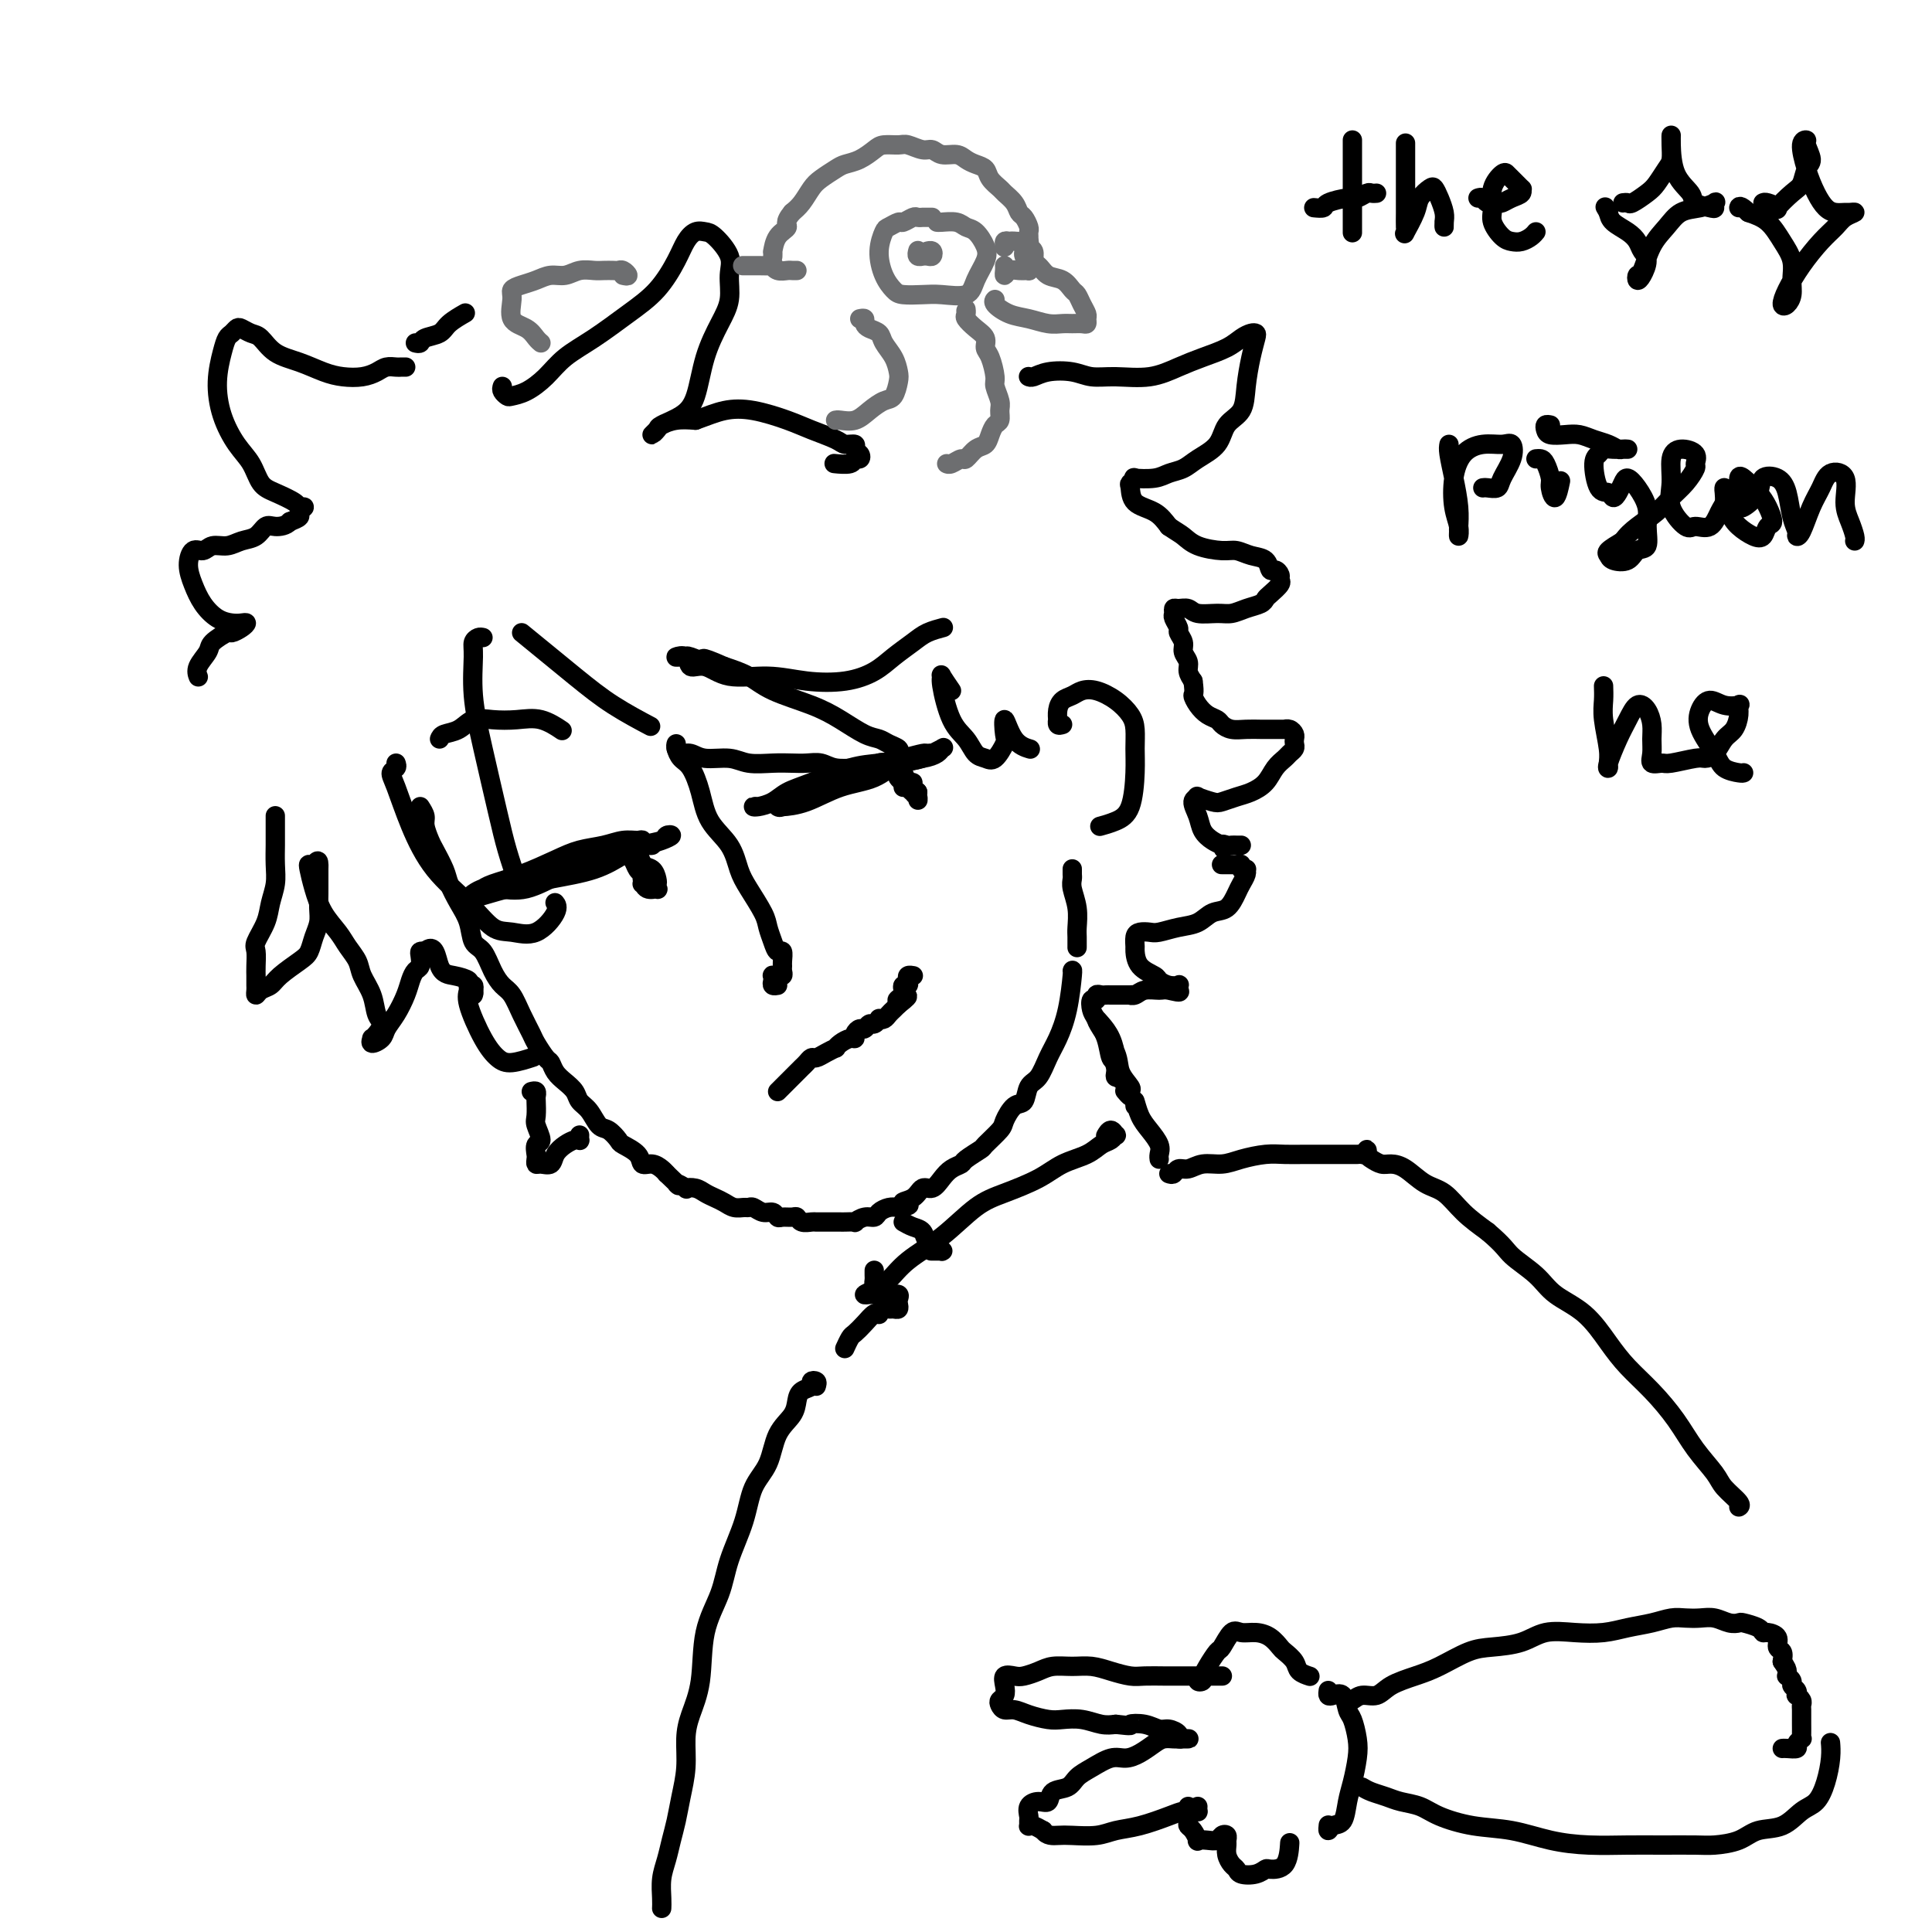 <svg viewBox='0 0 400 400' version='1.1' xmlns='http://www.w3.org/2000/svg' xmlns:xlink='http://www.w3.org/1999/xlink'><g fill='none' stroke='rgb(0,0,0)' stroke-width='4' stroke-linecap='round' stroke-linejoin='round'><path d='M100,184c-0.093,0.073 -0.186,0.146 0,0c0.186,-0.146 0.650,-0.511 2,-1c1.350,-0.489 3.586,-1.102 6,-2c2.414,-0.898 5.007,-2.083 7,-3c1.993,-0.917 3.385,-1.567 5,-2c1.615,-0.433 3.451,-0.647 5,-1c1.549,-0.353 2.810,-0.843 4,-1c1.190,-0.157 2.309,0.020 3,0c0.691,-0.020 0.952,-0.238 1,0c0.048,0.238 -0.119,0.931 -1,1c-0.881,0.069 -2.478,-0.485 -4,0c-1.522,0.485 -2.970,2.010 -5,3c-2.030,0.990 -4.642,1.445 -7,2c-2.358,0.555 -4.464,1.210 -7,2c-2.536,0.790 -5.504,1.716 -7,2c-1.496,0.284 -1.520,-0.073 -2,0c-0.480,0.073 -1.416,0.578 -2,1c-0.584,0.422 -0.815,0.763 -1,1c-0.185,0.237 -0.325,0.369 1,0c1.325,-0.369 4.114,-1.240 7,-2c2.886,-0.760 5.870,-1.408 9,-2c3.130,-0.592 6.407,-1.129 9,-2c2.593,-0.871 4.504,-2.077 6,-3c1.496,-0.923 2.577,-1.565 4,-2c1.423,-0.435 3.186,-0.664 4,-1c0.814,-0.336 0.678,-0.778 1,-1c0.322,-0.222 1.103,-0.222 1,0c-0.103,0.222 -1.089,0.668 -2,1c-0.911,0.332 -1.745,0.551 -3,1c-1.255,0.449 -2.930,1.128 -5,2c-2.070,0.872 -4.535,1.936 -7,3'/><path d='M122,180c-3.963,1.050 -6.369,0.676 -9,1c-2.631,0.324 -5.486,1.345 -8,2c-2.514,0.655 -4.688,0.944 -5,1c-0.312,0.056 1.238,-0.121 3,0c1.762,0.121 3.736,0.541 6,0c2.264,-0.541 4.820,-2.044 7,-3c2.180,-0.956 3.986,-1.367 6,-2c2.014,-0.633 4.236,-1.490 6,-2c1.764,-0.510 3.071,-0.672 4,-1c0.929,-0.328 1.479,-0.820 2,-1c0.521,-0.180 1.012,-0.048 1,0c-0.012,0.048 -0.528,0.013 -1,0c-0.472,-0.013 -0.901,-0.004 -1,0c-0.099,0.004 0.131,0.004 0,0c-0.131,-0.004 -0.624,-0.012 -1,0c-0.376,0.012 -0.633,0.044 -1,0c-0.367,-0.044 -0.842,-0.163 -1,0c-0.158,0.163 -0.000,0.607 0,1c0.000,0.393 -0.157,0.735 0,1c0.157,0.265 0.630,0.452 1,1c0.370,0.548 0.638,1.455 1,2c0.362,0.545 0.818,0.727 1,1c0.182,0.273 0.091,0.636 0,1'/><path d='M133,182c0.358,1.002 -0.246,1.008 0,1c0.246,-0.008 1.341,-0.028 2,0c0.659,0.028 0.883,0.106 1,0c0.117,-0.106 0.129,-0.395 0,-1c-0.129,-0.605 -0.399,-1.525 -1,-2c-0.601,-0.475 -1.535,-0.503 -2,-1c-0.465,-0.497 -0.463,-1.462 -1,-2c-0.537,-0.538 -1.614,-0.650 -2,-1c-0.386,-0.350 -0.079,-0.940 0,-1c0.079,-0.060 -0.068,0.408 0,1c0.068,0.592 0.351,1.307 1,2c0.649,0.693 1.663,1.364 2,2c0.337,0.636 -0.002,1.237 0,2c0.002,0.763 0.347,1.690 1,2c0.653,0.310 1.616,0.004 2,0c0.384,-0.004 0.191,0.293 0,0c-0.191,-0.293 -0.379,-1.177 -1,-2c-0.621,-0.823 -1.673,-1.585 -2,-2c-0.327,-0.415 0.073,-0.484 0,-1c-0.073,-0.516 -0.619,-1.480 -1,-2c-0.381,-0.520 -0.596,-0.594 -1,-1c-0.404,-0.406 -0.998,-1.142 -1,-1c-0.002,0.142 0.588,1.162 1,2c0.412,0.838 0.647,1.493 1,2c0.353,0.507 0.826,0.867 1,1c0.174,0.133 0.050,0.038 0,0c-0.050,-0.038 -0.025,-0.019 0,0'/><path d='M140,154c-0.067,0.227 -0.133,0.454 0,1c0.133,0.546 0.466,1.411 1,2c0.534,0.589 1.270,0.902 2,2c0.730,1.098 1.454,2.981 2,5c0.546,2.019 0.913,4.176 2,6c1.087,1.824 2.893,3.317 4,5c1.107,1.683 1.515,3.556 2,5c0.485,1.444 1.047,2.458 2,4c0.953,1.542 2.298,3.613 3,5c0.702,1.387 0.763,2.091 1,3c0.237,0.909 0.652,2.022 1,3c0.348,0.978 0.629,1.820 1,2c0.371,0.180 0.833,-0.302 1,0c0.167,0.302 0.041,1.387 0,2c-0.041,0.613 0.004,0.753 0,1c-0.004,0.247 -0.057,0.602 0,1c0.057,0.398 0.226,0.838 0,1c-0.226,0.162 -0.845,0.046 -1,0c-0.155,-0.046 0.154,-0.023 0,0c-0.154,0.023 -0.769,0.045 -1,0c-0.231,-0.045 -0.076,-0.156 0,0c0.076,0.156 0.072,0.578 0,1c-0.072,0.422 -0.212,0.844 0,1c0.212,0.156 0.775,0.044 1,0c0.225,-0.044 0.113,-0.022 0,0'/><path d='M157,167c-0.462,-0.017 -0.925,-0.034 -1,0c-0.075,0.034 0.236,0.118 1,0c0.764,-0.118 1.981,-0.437 3,-1c1.019,-0.563 1.839,-1.369 3,-2c1.161,-0.631 2.661,-1.087 5,-2c2.339,-0.913 5.515,-2.283 8,-3c2.485,-0.717 4.278,-0.781 6,-1c1.722,-0.219 3.372,-0.592 5,-1c1.628,-0.408 3.233,-0.852 4,-1c0.767,-0.148 0.696,-0.000 1,0c0.304,0.000 0.983,-0.147 1,0c0.017,0.147 -0.628,0.588 -2,1c-1.372,0.412 -3.472,0.795 -5,1c-1.528,0.205 -2.482,0.230 -4,1c-1.518,0.770 -3.598,2.283 -6,3c-2.402,0.717 -5.127,0.637 -7,1c-1.873,0.363 -2.895,1.168 -4,2c-1.105,0.832 -2.294,1.691 -3,2c-0.706,0.309 -0.931,0.068 -1,0c-0.069,-0.068 0.017,0.038 1,0c0.983,-0.038 2.864,-0.220 5,-1c2.136,-0.780 4.526,-2.159 7,-3c2.474,-0.841 5.030,-1.143 7,-2c1.970,-0.857 3.354,-2.270 5,-3c1.646,-0.730 3.554,-0.779 5,-1c1.446,-0.221 2.429,-0.616 3,-1c0.571,-0.384 0.731,-0.757 1,-1c0.269,-0.243 0.648,-0.355 0,0c-0.648,0.355 -2.324,1.178 -4,2'/><path d='M191,157c-1.361,0.349 -3.265,0.720 -5,1c-1.735,0.280 -3.303,0.467 -5,1c-1.697,0.533 -3.524,1.412 -5,2c-1.476,0.588 -2.601,0.886 -3,1c-0.399,0.114 -0.073,0.046 0,0c0.073,-0.046 -0.107,-0.069 0,0c0.107,0.069 0.502,0.230 1,0c0.498,-0.230 1.100,-0.850 2,-1c0.900,-0.150 2.100,0.170 3,0c0.900,-0.170 1.502,-0.830 2,-1c0.498,-0.170 0.894,0.151 1,0c0.106,-0.151 -0.078,-0.773 0,-1c0.078,-0.227 0.416,-0.059 1,0c0.584,0.059 1.413,0.010 2,0c0.587,-0.010 0.932,0.021 1,0c0.068,-0.021 -0.141,-0.094 0,0c0.141,0.094 0.631,0.354 1,1c0.369,0.646 0.618,1.676 1,2c0.382,0.324 0.898,-0.060 1,0c0.102,0.060 -0.210,0.563 0,1c0.210,0.437 0.942,0.808 1,1c0.058,0.192 -0.559,0.205 -1,0c-0.441,-0.205 -0.707,-0.627 -1,-1c-0.293,-0.373 -0.615,-0.698 -1,-1c-0.385,-0.302 -0.834,-0.581 -1,-1c-0.166,-0.419 -0.047,-0.977 0,-1c0.047,-0.023 0.024,0.488 0,1'/><path d='M186,161c-0.413,-0.278 0.556,0.525 1,1c0.444,0.475 0.363,0.620 1,1c0.637,0.380 1.992,0.995 2,1c0.008,0.005 -1.329,-0.598 -2,-1c-0.671,-0.402 -0.674,-0.602 -1,-1c-0.326,-0.398 -0.973,-0.994 -1,-1c-0.027,-0.006 0.567,0.577 1,1c0.433,0.423 0.705,0.684 1,1c0.295,0.316 0.612,0.685 1,1c0.388,0.315 0.848,0.574 1,1c0.152,0.426 -0.002,1.018 0,1c0.002,-0.018 0.161,-0.648 0,-1c-0.161,-0.352 -0.643,-0.428 -1,-1c-0.357,-0.572 -0.588,-1.640 -1,-2c-0.412,-0.360 -1.005,-0.011 -1,0c0.005,0.011 0.610,-0.317 1,0c0.390,0.317 0.567,1.278 1,2c0.433,0.722 1.124,1.206 1,1c-0.124,-0.206 -1.062,-1.103 -2,-2'/><path d='M188,163c-0.533,-0.311 -0.867,-0.089 -1,0c-0.133,0.089 -0.067,0.044 0,0'/><path d='M91,153c0.150,-0.370 0.300,-0.740 1,-1c0.700,-0.260 1.950,-0.412 3,-1c1.050,-0.588 1.900,-1.614 3,-2c1.100,-0.386 2.449,-0.131 4,0c1.551,0.131 3.302,0.138 5,0c1.698,-0.138 3.342,-0.422 5,0c1.658,0.422 3.331,1.549 4,2c0.669,0.451 0.335,0.225 0,0'/><path d='M108,131c3.952,3.244 7.905,6.488 11,9c3.095,2.512 5.333,4.292 8,6c2.667,1.708 5.762,3.345 7,4c1.238,0.655 0.619,0.327 0,0'/><path d='M140,155c0.253,0.455 0.506,0.910 1,1c0.494,0.090 1.230,-0.186 2,0c0.770,0.186 1.574,0.834 3,1c1.426,0.166 3.473,-0.152 5,0c1.527,0.152 2.534,0.772 4,1c1.466,0.228 3.392,0.065 5,0c1.608,-0.065 2.900,-0.031 4,0c1.100,0.031 2.008,0.061 3,0c0.992,-0.061 2.067,-0.211 3,0c0.933,0.211 1.722,0.785 3,1c1.278,0.215 3.043,0.071 4,0c0.957,-0.071 1.107,-0.071 2,0c0.893,0.071 2.530,0.211 3,0c0.470,-0.211 -0.228,-0.774 0,-1c0.228,-0.226 1.381,-0.116 2,0c0.619,0.116 0.703,0.238 1,0c0.297,-0.238 0.805,-0.837 1,-1c0.195,-0.163 0.075,0.111 0,0c-0.075,-0.111 -0.104,-0.605 0,-1c0.104,-0.395 0.343,-0.689 0,-1c-0.343,-0.311 -1.267,-0.639 -2,-1c-0.733,-0.361 -1.277,-0.757 -2,-1c-0.723,-0.243 -1.627,-0.334 -3,-1c-1.373,-0.666 -3.216,-1.908 -5,-3c-1.784,-1.092 -3.509,-2.035 -6,-3c-2.491,-0.965 -5.748,-1.952 -8,-3c-2.252,-1.048 -3.501,-2.157 -5,-3c-1.499,-0.843 -3.250,-1.422 -5,-2'/><path d='M150,138c-6.307,-2.796 -4.074,-1.284 -4,-1c0.074,0.284 -2.012,-0.658 -3,-1c-0.988,-0.342 -0.880,-0.084 -1,0c-0.120,0.084 -0.469,-0.008 -1,0c-0.531,0.008 -1.244,0.115 -1,0c0.244,-0.115 1.444,-0.452 2,0c0.556,0.452 0.466,1.694 1,2c0.534,0.306 1.691,-0.323 3,0c1.309,0.323 2.769,1.598 5,2c2.231,0.402 5.233,-0.069 8,0c2.767,0.069 5.301,0.678 8,1c2.699,0.322 5.565,0.357 8,0c2.435,-0.357 4.439,-1.104 6,-2c1.561,-0.896 2.678,-1.939 4,-3c1.322,-1.061 2.849,-2.140 4,-3c1.151,-0.860 1.925,-1.501 3,-2c1.075,-0.499 2.450,-0.857 3,-1c0.550,-0.143 0.275,-0.072 0,0'/><path d='M161,226c0.333,-0.333 0.667,-0.667 1,-1c0.333,-0.333 0.667,-0.666 1,-1c0.333,-0.334 0.667,-0.668 1,-1c0.333,-0.332 0.666,-0.663 1,-1c0.334,-0.337 0.669,-0.682 1,-1c0.331,-0.318 0.657,-0.611 1,-1c0.343,-0.389 0.704,-0.874 1,-1c0.296,-0.126 0.526,0.107 1,0c0.474,-0.107 1.191,-0.554 2,-1c0.809,-0.446 1.709,-0.889 2,-1c0.291,-0.111 -0.028,0.111 0,0c0.028,-0.111 0.403,-0.556 1,-1c0.597,-0.444 1.417,-0.888 2,-1c0.583,-0.112 0.930,0.110 1,0c0.070,-0.110 -0.136,-0.550 0,-1c0.136,-0.450 0.615,-0.909 1,-1c0.385,-0.091 0.677,0.186 1,0c0.323,-0.186 0.678,-0.834 1,-1c0.322,-0.166 0.611,0.149 1,0c0.389,-0.149 0.878,-0.761 1,-1c0.122,-0.239 -0.121,-0.106 0,0c0.121,0.106 0.607,0.186 1,0c0.393,-0.186 0.693,-0.637 1,-1c0.307,-0.363 0.621,-0.636 1,-1c0.379,-0.364 0.823,-0.818 1,-1c0.177,-0.182 0.089,-0.091 0,0'/><path d='M186,208c3.810,-2.952 0.833,-1.333 0,-1c-0.833,0.333 0.476,-0.619 1,-1c0.524,-0.381 0.262,-0.190 0,0'/><path d='M187,205c-0.111,-0.445 -0.222,-0.890 0,-1c0.222,-0.110 0.778,0.114 1,0c0.222,-0.114 0.112,-0.566 0,-1c-0.112,-0.434 -0.226,-0.848 0,-1c0.226,-0.152 0.792,-0.041 1,0c0.208,0.041 0.060,0.012 0,0c-0.060,-0.012 -0.030,-0.006 0,0'/><path d='M87,167c0.449,0.701 0.898,1.402 1,2c0.102,0.598 -0.142,1.093 0,2c0.142,0.907 0.671,2.227 1,3c0.329,0.773 0.459,0.999 1,2c0.541,1.001 1.492,2.776 2,4c0.508,1.224 0.573,1.898 1,3c0.427,1.102 1.217,2.633 2,4c0.783,1.367 1.561,2.569 2,4c0.439,1.431 0.540,3.092 1,4c0.460,0.908 1.278,1.064 2,2c0.722,0.936 1.349,2.653 2,4c0.651,1.347 1.325,2.323 2,3c0.675,0.677 1.350,1.054 2,2c0.650,0.946 1.273,2.462 2,4c0.727,1.538 1.556,3.097 2,4c0.444,0.903 0.503,1.148 1,2c0.497,0.852 1.433,2.311 2,3c0.567,0.689 0.767,0.608 1,1c0.233,0.392 0.499,1.259 1,2c0.501,0.741 1.236,1.358 2,2c0.764,0.642 1.555,1.309 2,2c0.445,0.691 0.543,1.408 1,2c0.457,0.592 1.272,1.061 2,2c0.728,0.939 1.369,2.348 2,3c0.631,0.652 1.254,0.547 2,1c0.746,0.453 1.617,1.466 2,2c0.383,0.534 0.277,0.591 1,1c0.723,0.409 2.274,1.170 3,2c0.726,0.830 0.628,1.728 1,2c0.372,0.272 1.216,-0.080 2,0c0.784,0.080 1.510,0.594 2,1c0.490,0.406 0.745,0.703 1,1'/><path d='M138,243c3.883,3.642 2.090,2.247 2,2c-0.090,-0.247 1.523,0.655 2,1c0.477,0.345 -0.182,0.134 0,0c0.182,-0.134 1.203,-0.190 2,0c0.797,0.190 1.369,0.625 2,1c0.631,0.375 1.321,0.689 2,1c0.679,0.311 1.347,0.618 2,1c0.653,0.382 1.291,0.838 2,1c0.709,0.162 1.489,0.028 2,0c0.511,-0.028 0.753,0.049 1,0c0.247,-0.049 0.499,-0.223 1,0c0.501,0.223 1.251,0.845 2,1c0.749,0.155 1.496,-0.156 2,0c0.504,0.156 0.764,0.778 1,1c0.236,0.222 0.448,0.046 1,0c0.552,-0.046 1.442,0.040 2,0c0.558,-0.040 0.782,-0.207 1,0c0.218,0.207 0.429,0.788 1,1c0.571,0.212 1.501,0.057 2,0c0.499,-0.057 0.566,-0.015 1,0c0.434,0.015 1.234,0.004 2,0c0.766,-0.004 1.496,0.000 2,0c0.504,-0.000 0.782,-0.004 1,0c0.218,0.004 0.377,0.016 1,0c0.623,-0.016 1.710,-0.060 2,0c0.290,0.060 -0.218,0.222 0,0c0.218,-0.222 1.161,-0.830 2,-1c0.839,-0.170 1.576,0.099 2,0c0.424,-0.099 0.537,-0.565 1,-1c0.463,-0.435 1.275,-0.839 2,-1c0.725,-0.161 1.362,-0.081 2,0'/><path d='M186,250c3.998,-0.510 1.494,-0.783 1,-1c-0.494,-0.217 1.022,-0.376 2,-1c0.978,-0.624 1.418,-1.711 2,-2c0.582,-0.289 1.305,0.222 2,0c0.695,-0.222 1.360,-1.177 2,-2c0.640,-0.823 1.254,-1.514 2,-2c0.746,-0.486 1.622,-0.767 2,-1c0.378,-0.233 0.257,-0.417 1,-1c0.743,-0.583 2.348,-1.565 3,-2c0.652,-0.435 0.350,-0.324 1,-1c0.650,-0.676 2.253,-2.139 3,-3c0.747,-0.861 0.637,-1.121 1,-2c0.363,-0.879 1.200,-2.377 2,-3c0.800,-0.623 1.565,-0.370 2,-1c0.435,-0.630 0.540,-2.142 1,-3c0.460,-0.858 1.276,-1.060 2,-2c0.724,-0.940 1.357,-2.616 2,-4c0.643,-1.384 1.297,-2.476 2,-4c0.703,-1.524 1.457,-3.481 2,-6c0.543,-2.519 0.877,-5.601 1,-7c0.123,-1.399 0.035,-1.114 0,-1c-0.035,0.114 -0.018,0.057 0,0'/><path d='M98,205c0.118,-0.404 0.237,-0.807 0,-1c-0.237,-0.193 -0.828,-0.175 -1,0c-0.172,0.175 0.077,0.507 0,1c-0.077,0.493 -0.479,1.148 0,3c0.479,1.852 1.838,4.902 3,7c1.162,2.098 2.126,3.243 3,4c0.874,0.757 1.658,1.127 3,1c1.342,-0.127 3.240,-0.751 4,-1c0.760,-0.249 0.380,-0.125 0,0'/><path d='M100,132c-0.307,-0.070 -0.613,-0.140 -1,0c-0.387,0.140 -0.854,0.489 -1,1c-0.146,0.511 0.030,1.184 0,3c-0.030,1.816 -0.264,4.777 0,8c0.264,3.223 1.027,6.710 2,11c0.973,4.290 2.156,9.384 3,13c0.844,3.616 1.350,5.753 2,8c0.650,2.247 1.444,4.605 2,6c0.556,1.395 0.873,1.827 1,2c0.127,0.173 0.063,0.086 0,0'/><path d='M82,158c0.127,0.352 0.253,0.703 0,1c-0.253,0.297 -0.887,0.538 -1,1c-0.113,0.462 0.293,1.143 1,3c0.707,1.857 1.713,4.889 3,8c1.287,3.111 2.853,6.301 5,9c2.147,2.699 4.874,4.906 7,7c2.126,2.094 3.652,4.074 5,5c1.348,0.926 2.519,0.798 4,1c1.481,0.202 3.273,0.735 5,0c1.727,-0.735 3.388,-2.736 4,-4c0.612,-1.264 0.175,-1.790 0,-2c-0.175,-0.210 -0.087,-0.105 0,0'/><path d='M57,169c0.000,-0.097 0.000,-0.193 0,0c-0.000,0.193 -0.000,0.677 0,1c0.000,0.323 0.001,0.487 0,1c-0.001,0.513 -0.004,1.375 0,2c0.004,0.625 0.013,1.012 0,2c-0.013,0.988 -0.050,2.576 0,4c0.050,1.424 0.185,2.684 0,4c-0.185,1.316 -0.691,2.688 -1,4c-0.309,1.312 -0.423,2.565 -1,4c-0.577,1.435 -1.619,3.053 -2,4c-0.381,0.947 -0.102,1.224 0,2c0.102,0.776 0.028,2.053 0,3c-0.028,0.947 -0.008,1.565 0,2c0.008,0.435 0.004,0.688 0,1c-0.004,0.312 -0.009,0.684 0,1c0.009,0.316 0.031,0.577 0,1c-0.031,0.423 -0.114,1.007 0,1c0.114,-0.007 0.426,-0.606 1,-1c0.574,-0.394 1.410,-0.584 2,-1c0.590,-0.416 0.932,-1.059 2,-2c1.068,-0.941 2.860,-2.180 4,-3c1.140,-0.820 1.626,-1.222 2,-2c0.374,-0.778 0.636,-1.934 1,-3c0.364,-1.066 0.830,-2.044 1,-3c0.170,-0.956 0.046,-1.891 0,-3c-0.046,-1.109 -0.012,-2.391 0,-3c0.012,-0.609 0.003,-0.545 0,-1c-0.003,-0.455 -0.001,-1.430 0,-2c0.001,-0.570 0.000,-0.734 0,-1c-0.000,-0.266 -0.000,-0.633 0,-1'/><path d='M66,180c0.141,-2.853 -0.507,-1.485 -1,-1c-0.493,0.485 -0.830,0.086 -1,0c-0.170,-0.086 -0.173,0.140 0,1c0.173,0.860 0.523,2.355 1,4c0.477,1.645 1.082,3.440 2,5c0.918,1.560 2.148,2.885 3,4c0.852,1.115 1.327,2.021 2,3c0.673,0.979 1.544,2.030 2,3c0.456,0.970 0.498,1.860 1,3c0.502,1.140 1.465,2.530 2,4c0.535,1.470 0.641,3.020 1,4c0.359,0.980 0.970,1.391 1,2c0.030,0.609 -0.521,1.415 -1,2c-0.479,0.585 -0.886,0.950 -1,1c-0.114,0.050 0.066,-0.215 0,0c-0.066,0.215 -0.379,0.910 0,1c0.379,0.090 1.449,-0.427 2,-1c0.551,-0.573 0.581,-1.204 1,-2c0.419,-0.796 1.226,-1.756 2,-3c0.774,-1.244 1.514,-2.771 2,-4c0.486,-1.229 0.718,-2.161 1,-3c0.282,-0.839 0.614,-1.584 1,-2c0.386,-0.416 0.825,-0.503 1,-1c0.175,-0.497 0.086,-1.403 0,-2c-0.086,-0.597 -0.167,-0.885 0,-1c0.167,-0.115 0.584,-0.058 1,0'/><path d='M88,197c2.094,-2.059 2.330,1.293 3,3c0.670,1.707 1.773,1.767 3,2c1.227,0.233 2.577,0.637 3,1c0.423,0.363 -0.083,0.685 0,1c0.083,0.315 0.753,0.623 1,1c0.247,0.377 0.071,0.822 0,1c-0.071,0.178 -0.035,0.089 0,0'/><path d='M110,226c0.422,-0.105 0.844,-0.209 1,0c0.156,0.209 0.047,0.732 0,1c-0.047,0.268 -0.030,0.280 0,1c0.030,0.720 0.075,2.147 0,3c-0.075,0.853 -0.269,1.131 0,2c0.269,0.869 1.000,2.328 1,3c0.000,0.672 -0.730,0.558 -1,1c-0.270,0.442 -0.079,1.441 0,2c0.079,0.559 0.048,0.680 0,1c-0.048,0.320 -0.112,0.839 0,1c0.112,0.161 0.401,-0.038 1,0c0.599,0.038 1.509,0.311 2,0c0.491,-0.311 0.562,-1.207 1,-2c0.438,-0.793 1.242,-1.484 2,-2c0.758,-0.516 1.471,-0.856 2,-1c0.529,-0.144 0.874,-0.090 1,0c0.126,0.090 0.034,0.217 0,0c-0.034,-0.217 -0.010,-0.776 0,-1c0.010,-0.224 0.005,-0.112 0,0'/><path d='M187,253c0.635,0.364 1.270,0.728 2,1c0.730,0.272 1.554,0.451 2,1c0.446,0.549 0.514,1.468 1,2c0.486,0.532 1.391,0.679 2,1c0.609,0.321 0.923,0.818 1,1c0.077,0.182 -0.082,0.049 0,0c0.082,-0.049 0.407,-0.013 0,0c-0.407,0.013 -1.545,0.004 -2,0c-0.455,-0.004 -0.228,-0.002 0,0'/><path d='M181,268c-0.268,-0.021 -0.535,-0.041 -1,0c-0.465,0.041 -1.127,0.145 -1,0c0.127,-0.145 1.043,-0.539 2,-1c0.957,-0.461 1.954,-0.990 3,-2c1.046,-1.010 2.141,-2.500 4,-4c1.859,-1.500 4.481,-3.011 7,-5c2.519,-1.989 4.936,-4.458 7,-6c2.064,-1.542 3.774,-2.157 6,-3c2.226,-0.843 4.967,-1.913 7,-3c2.033,-1.087 3.357,-2.190 5,-3c1.643,-0.810 3.604,-1.326 5,-2c1.396,-0.674 2.228,-1.506 3,-2c0.772,-0.494 1.485,-0.651 2,-1c0.515,-0.349 0.831,-0.892 1,-1c0.169,-0.108 0.190,0.218 0,0c-0.190,-0.218 -0.589,-0.982 -1,-1c-0.411,-0.018 -0.832,0.709 -1,1c-0.168,0.291 -0.084,0.145 0,0'/><path d='M181,263c-0.005,0.334 -0.010,0.668 0,1c0.010,0.332 0.035,0.663 0,1c-0.035,0.337 -0.128,0.682 0,1c0.128,0.318 0.479,0.610 1,1c0.521,0.390 1.212,0.879 2,1c0.788,0.121 1.672,-0.125 2,0c0.328,0.125 0.099,0.622 0,1c-0.099,0.378 -0.068,0.636 0,1c0.068,0.364 0.172,0.833 0,1c-0.172,0.167 -0.620,0.031 -1,0c-0.380,-0.031 -0.693,0.043 -1,0c-0.307,-0.043 -0.610,-0.202 -1,0c-0.390,0.202 -0.868,0.765 -1,1c-0.132,0.235 0.081,0.142 0,0c-0.081,-0.142 -0.456,-0.332 -1,0c-0.544,0.332 -1.256,1.186 -2,2c-0.744,0.814 -1.519,1.589 -2,2c-0.481,0.411 -0.668,0.457 -1,1c-0.332,0.543 -0.809,1.584 -1,2c-0.191,0.416 -0.095,0.208 0,0'/><path d='M220,150c-0.421,0.126 -0.843,0.251 -1,0c-0.157,-0.251 -0.050,-0.879 0,-1c0.050,-0.121 0.043,0.265 0,0c-0.043,-0.265 -0.123,-1.183 0,-2c0.123,-0.817 0.448,-1.534 1,-2c0.552,-0.466 1.331,-0.680 2,-1c0.669,-0.320 1.227,-0.747 2,-1c0.773,-0.253 1.762,-0.333 3,0c1.238,0.333 2.724,1.079 4,2c1.276,0.921 2.340,2.018 3,3c0.660,0.982 0.915,1.849 1,3c0.085,1.151 0.001,2.585 0,4c-0.001,1.415 0.080,2.810 0,5c-0.080,2.190 -0.320,5.175 -1,7c-0.680,1.825 -1.798,2.491 -3,3c-1.202,0.509 -2.486,0.860 -3,1c-0.514,0.140 -0.257,0.070 0,0'/><path d='M197,143c-0.856,-1.257 -1.712,-2.514 -2,-3c-0.288,-0.486 -0.008,-0.200 0,0c0.008,0.200 -0.254,0.316 0,2c0.254,1.684 1.026,4.937 2,7c0.974,2.063 2.149,2.935 3,4c0.851,1.065 1.377,2.324 2,3c0.623,0.676 1.343,0.769 2,1c0.657,0.231 1.253,0.601 2,0c0.747,-0.601 1.647,-2.171 2,-3c0.353,-0.829 0.158,-0.915 0,-2c-0.158,-1.085 -0.279,-3.167 0,-3c0.279,0.167 0.960,2.583 2,4c1.040,1.417 2.440,1.833 3,2c0.560,0.167 0.280,0.083 0,0'/><path d='M104,80c-0.100,0.313 -0.200,0.626 0,1c0.200,0.374 0.702,0.810 1,1c0.298,0.190 0.394,0.135 1,0c0.606,-0.135 1.721,-0.349 3,-1c1.279,-0.651 2.722,-1.740 4,-3c1.278,-1.260 2.391,-2.693 4,-4c1.609,-1.307 3.715,-2.489 6,-4c2.285,-1.511 4.747,-3.351 7,-5c2.253,-1.649 4.295,-3.107 6,-5c1.705,-1.893 3.074,-4.219 4,-6c0.926,-1.781 1.408,-3.015 2,-4c0.592,-0.985 1.293,-1.721 2,-2c0.707,-0.279 1.420,-0.102 2,0c0.580,0.102 1.026,0.128 2,1c0.974,0.872 2.475,2.589 3,4c0.525,1.411 0.072,2.516 0,4c-0.072,1.484 0.236,3.346 0,5c-0.236,1.654 -1.016,3.102 -2,5c-0.984,1.898 -2.171,4.248 -3,7c-0.829,2.752 -1.299,5.905 -2,8c-0.701,2.095 -1.635,3.133 -3,4c-1.365,0.867 -3.163,1.564 -4,2c-0.837,0.436 -0.714,0.610 -1,1c-0.286,0.390 -0.983,0.994 -1,1c-0.017,0.006 0.645,-0.586 1,-1c0.355,-0.414 0.403,-0.650 1,-1c0.597,-0.350 1.742,-0.814 3,-1c1.258,-0.186 2.629,-0.093 4,0'/><path d='M144,87c2.485,-0.891 4.196,-1.619 6,-2c1.804,-0.381 3.700,-0.413 6,0c2.300,0.413 5.002,1.273 7,2c1.998,0.727 3.291,1.322 5,2c1.709,0.678 3.835,1.438 5,2c1.165,0.562 1.371,0.925 2,1c0.629,0.075 1.682,-0.139 2,0c0.318,0.139 -0.098,0.629 0,1c0.098,0.371 0.708,0.621 1,1c0.292,0.379 0.264,0.886 0,1c-0.264,0.114 -0.764,-0.166 -1,0c-0.236,0.166 -0.208,0.776 -1,1c-0.792,0.224 -2.406,0.060 -3,0c-0.594,-0.060 -0.170,-0.017 0,0c0.170,0.017 0.085,0.009 0,0'/></g>
<g fill='none' stroke='rgb(109,110,112)' stroke-width='4' stroke-linecap='round' stroke-linejoin='round'><path d='M193,45c-0.302,-0.001 -0.605,-0.001 -1,0c-0.395,0.001 -0.883,0.004 -1,0c-0.117,-0.004 0.139,-0.016 0,0c-0.139,0.016 -0.671,0.060 -1,0c-0.329,-0.060 -0.455,-0.226 -1,0c-0.545,0.226 -1.509,0.842 -2,1c-0.491,0.158 -0.508,-0.141 -1,0c-0.492,0.141 -1.460,0.724 -2,1c-0.540,0.276 -0.652,0.246 -1,1c-0.348,0.754 -0.932,2.293 -1,4c-0.068,1.707 0.381,3.581 1,5c0.619,1.419 1.409,2.382 2,3c0.591,0.618 0.983,0.890 2,1c1.017,0.110 2.658,0.059 4,0c1.342,-0.059 2.386,-0.126 4,0c1.614,0.126 3.800,0.444 5,0c1.200,-0.444 1.415,-1.649 2,-3c0.585,-1.351 1.539,-2.849 2,-4c0.461,-1.151 0.429,-1.955 0,-3c-0.429,-1.045 -1.253,-2.333 -2,-3c-0.747,-0.667 -1.416,-0.715 -2,-1c-0.584,-0.285 -1.084,-0.808 -2,-1c-0.916,-0.192 -2.246,-0.052 -3,0c-0.754,0.052 -0.930,0.015 -1,0c-0.070,-0.015 -0.035,-0.007 0,0'/><path d='M190,52c0.032,-0.113 0.064,-0.227 0,0c-0.064,0.227 -0.224,0.794 0,1c0.224,0.206 0.832,0.051 1,0c0.168,-0.051 -0.102,0.000 0,0c0.102,-0.000 0.577,-0.053 1,0c0.423,0.053 0.794,0.210 1,0c0.206,-0.210 0.248,-0.787 0,-1c-0.248,-0.213 -0.785,-0.061 -1,0c-0.215,0.061 -0.107,0.030 0,0'/><path d='M209,50c-0.428,-0.105 -0.855,-0.210 -1,0c-0.145,0.210 -0.007,0.735 0,1c0.007,0.265 -0.118,0.270 0,0c0.118,-0.270 0.480,-0.817 1,-1c0.520,-0.183 1.197,-0.004 2,0c0.803,0.004 1.733,-0.168 2,0c0.267,0.168 -0.129,0.676 0,1c0.129,0.324 0.782,0.465 1,1c0.218,0.535 0.000,1.464 0,2c-0.000,0.536 0.218,0.678 0,1c-0.218,0.322 -0.871,0.823 -1,1c-0.129,0.177 0.267,0.031 0,0c-0.267,-0.031 -1.196,0.055 -2,0c-0.804,-0.055 -1.483,-0.249 -2,0c-0.517,0.249 -0.870,0.943 -1,1c-0.130,0.057 -0.035,-0.523 0,-1c0.035,-0.477 0.010,-0.851 0,-1c-0.010,-0.149 -0.005,-0.075 0,0'/><path d='M212,52c-0.063,0.325 -0.127,0.649 0,1c0.127,0.351 0.443,0.728 1,1c0.557,0.272 1.354,0.439 2,1c0.646,0.561 1.143,1.515 2,2c0.857,0.485 2.076,0.501 3,1c0.924,0.499 1.554,1.481 2,2c0.446,0.519 0.709,0.574 1,1c0.291,0.426 0.612,1.225 1,2c0.388,0.775 0.844,1.528 1,2c0.156,0.472 0.012,0.662 0,1c-0.012,0.338 0.108,0.823 0,1c-0.108,0.177 -0.443,0.044 -1,0c-0.557,-0.044 -1.334,0.000 -2,0c-0.666,-0.000 -1.219,-0.045 -2,0c-0.781,0.045 -1.789,0.180 -3,0c-1.211,-0.180 -2.626,-0.675 -4,-1c-1.374,-0.325 -2.709,-0.479 -4,-1c-1.291,-0.521 -2.540,-1.410 -3,-2c-0.460,-0.590 -0.131,-0.883 0,-1c0.131,-0.117 0.066,-0.059 0,0'/><path d='M213,52c0.000,-0.333 0.001,-0.665 0,-1c-0.001,-0.335 -0.003,-0.671 0,-1c0.003,-0.329 0.012,-0.651 0,-1c-0.012,-0.349 -0.043,-0.726 0,-1c0.043,-0.274 0.162,-0.444 0,-1c-0.162,-0.556 -0.606,-1.496 -1,-2c-0.394,-0.504 -0.740,-0.572 -1,-1c-0.260,-0.428 -0.436,-1.218 -1,-2c-0.564,-0.782 -1.516,-1.558 -2,-2c-0.484,-0.442 -0.500,-0.552 -1,-1c-0.500,-0.448 -1.484,-1.234 -2,-2c-0.516,-0.766 -0.565,-1.510 -1,-2c-0.435,-0.490 -1.258,-0.724 -2,-1c-0.742,-0.276 -1.405,-0.595 -2,-1c-0.595,-0.405 -1.122,-0.897 -2,-1c-0.878,-0.103 -2.107,0.183 -3,0c-0.893,-0.183 -1.451,-0.834 -2,-1c-0.549,-0.166 -1.091,0.154 -2,0c-0.909,-0.154 -2.186,-0.781 -3,-1c-0.814,-0.219 -1.167,-0.031 -2,0c-0.833,0.031 -2.147,-0.095 -3,0c-0.853,0.095 -1.243,0.410 -2,1c-0.757,0.590 -1.879,1.455 -3,2c-1.121,0.545 -2.240,0.768 -3,1c-0.760,0.232 -1.162,0.471 -2,1c-0.838,0.529 -2.111,1.348 -3,2c-0.889,0.652 -1.393,1.137 -2,2c-0.607,0.863 -1.316,2.104 -2,3c-0.684,0.896 -1.342,1.448 -2,2'/><path d='M164,44c-1.823,2.155 -0.881,2.543 -1,3c-0.119,0.457 -1.300,0.984 -2,2c-0.700,1.016 -0.920,2.520 -1,3c-0.080,0.480 -0.022,-0.063 0,0c0.022,0.063 0.006,0.732 0,1c-0.006,0.268 -0.003,0.134 0,0'/><path d='M200,66c0.003,-0.284 0.006,-0.567 0,-1c-0.006,-0.433 -0.022,-1.014 0,-1c0.022,0.014 0.082,0.623 0,1c-0.082,0.377 -0.307,0.522 0,1c0.307,0.478 1.144,1.291 2,2c0.856,0.709 1.731,1.316 2,2c0.269,0.684 -0.068,1.447 0,2c0.068,0.553 0.540,0.896 1,2c0.460,1.104 0.909,2.968 1,4c0.091,1.032 -0.175,1.231 0,2c0.175,0.769 0.790,2.106 1,3c0.210,0.894 0.016,1.343 0,2c-0.016,0.657 0.148,1.523 0,2c-0.148,0.477 -0.607,0.566 -1,1c-0.393,0.434 -0.720,1.211 -1,2c-0.280,0.789 -0.512,1.588 -1,2c-0.488,0.412 -1.231,0.436 -2,1c-0.769,0.564 -1.565,1.668 -2,2c-0.435,0.332 -0.508,-0.107 -1,0c-0.492,0.107 -1.402,0.760 -2,1c-0.598,0.240 -0.885,0.069 -1,0c-0.115,-0.069 -0.057,-0.034 0,0'/><path d='M178,66c0.438,-0.088 0.876,-0.176 1,0c0.124,0.176 -0.065,0.616 0,1c0.065,0.384 0.385,0.712 1,1c0.615,0.288 1.524,0.537 2,1c0.476,0.463 0.517,1.140 1,2c0.483,0.860 1.406,1.903 2,3c0.594,1.097 0.858,2.247 1,3c0.142,0.753 0.163,1.109 0,2c-0.163,0.891 -0.509,2.316 -1,3c-0.491,0.684 -1.126,0.628 -2,1c-0.874,0.372 -1.985,1.171 -3,2c-1.015,0.829 -1.932,1.686 -3,2c-1.068,0.314 -2.288,0.085 -3,0c-0.712,-0.085 -0.918,-0.024 -1,0c-0.082,0.024 -0.041,0.012 0,0'/><path d='M165,56c-0.361,0.008 -0.721,0.016 -1,0c-0.279,-0.016 -0.475,-0.057 -1,0c-0.525,0.057 -1.377,0.211 -2,0c-0.623,-0.211 -1.015,-0.789 -1,-1c0.015,-0.211 0.437,-0.057 0,0c-0.437,0.057 -1.733,0.015 -3,0c-1.267,-0.015 -2.505,-0.004 -3,0c-0.495,0.004 -0.248,0.002 0,0'/><path d='M129,57c0.510,0.113 1.020,0.226 1,0c-0.020,-0.226 -0.571,-0.792 -1,-1c-0.429,-0.208 -0.737,-0.057 -1,0c-0.263,0.057 -0.482,0.019 -1,0c-0.518,-0.019 -1.335,-0.020 -2,0c-0.665,0.020 -1.178,0.061 -2,0c-0.822,-0.061 -1.953,-0.224 -3,0c-1.047,0.224 -2.012,0.833 -3,1c-0.988,0.167 -2.001,-0.109 -3,0c-0.999,0.109 -1.983,0.603 -3,1c-1.017,0.397 -2.067,0.697 -3,1c-0.933,0.303 -1.750,0.610 -2,1c-0.250,0.390 0.066,0.865 0,2c-0.066,1.135 -0.515,2.931 0,4c0.515,1.069 1.994,1.410 3,2c1.006,0.590 1.540,1.428 2,2c0.460,0.572 0.846,0.878 1,1c0.154,0.122 0.077,0.061 0,0'/></g>
<g fill='none' stroke='rgb(0,0,0)' stroke-width='4' stroke-linecap='round' stroke-linejoin='round'><path d='M84,76c-0.358,-0.006 -0.717,-0.012 -1,0c-0.283,0.012 -0.491,0.042 -1,0c-0.509,-0.042 -1.321,-0.157 -2,0c-0.679,0.157 -1.226,0.586 -2,1c-0.774,0.414 -1.775,0.814 -3,1c-1.225,0.186 -2.674,0.158 -4,0c-1.326,-0.158 -2.529,-0.448 -4,-1c-1.471,-0.552 -3.210,-1.367 -5,-2c-1.790,-0.633 -3.631,-1.085 -5,-2c-1.369,-0.915 -2.265,-2.295 -3,-3c-0.735,-0.705 -1.310,-0.737 -2,-1c-0.690,-0.263 -1.494,-0.757 -2,-1c-0.506,-0.243 -0.714,-0.234 -1,0c-0.286,0.234 -0.650,0.693 -1,1c-0.350,0.307 -0.688,0.462 -1,1c-0.312,0.538 -0.599,1.458 -1,3c-0.401,1.542 -0.915,3.705 -1,6c-0.085,2.295 0.258,4.722 1,7c0.742,2.278 1.884,4.407 3,6c1.116,1.593 2.207,2.651 3,4c0.793,1.349 1.289,2.987 2,4c0.711,1.013 1.636,1.399 3,2c1.364,0.601 3.166,1.418 4,2c0.834,0.582 0.701,0.929 1,1c0.299,0.071 1.028,-0.136 1,0c-0.028,0.136 -0.815,0.613 -1,1c-0.185,0.387 0.233,0.682 0,1c-0.233,0.318 -1.116,0.659 -2,1'/><path d='M60,108c-0.735,0.875 -2.072,1.062 -3,1c-0.928,-0.062 -1.446,-0.371 -2,0c-0.554,0.371 -1.145,1.424 -2,2c-0.855,0.576 -1.973,0.674 -3,1c-1.027,0.326 -1.964,0.880 -3,1c-1.036,0.120 -2.170,-0.194 -3,0c-0.830,0.194 -1.356,0.898 -2,1c-0.644,0.102 -1.407,-0.397 -2,0c-0.593,0.397 -1.014,1.690 -1,3c0.014,1.310 0.465,2.639 1,4c0.535,1.361 1.153,2.756 2,4c0.847,1.244 1.924,2.336 3,3c1.076,0.664 2.151,0.900 3,1c0.849,0.100 1.470,0.064 2,0c0.530,-0.064 0.968,-0.154 1,0c0.032,0.154 -0.343,0.554 -1,1c-0.657,0.446 -1.595,0.938 -2,1c-0.405,0.062 -0.277,-0.305 -1,0c-0.723,0.305 -2.299,1.283 -3,2c-0.701,0.717 -0.528,1.171 -1,2c-0.472,0.829 -1.589,2.031 -2,3c-0.411,0.969 -0.118,1.705 0,2c0.118,0.295 0.059,0.147 0,0'/><path d='M86,71c0.391,0.095 0.781,0.190 1,0c0.219,-0.190 0.266,-0.664 1,-1c0.734,-0.336 2.156,-0.533 3,-1c0.844,-0.467 1.112,-1.203 2,-2c0.888,-0.797 2.397,-1.656 3,-2c0.603,-0.344 0.302,-0.172 0,0'/><path d='M253,347c0.068,0.000 0.136,0.000 0,0c-0.136,-0.000 -0.476,-0.000 -1,0c-0.524,0.000 -1.230,0.000 -2,0c-0.770,-0.000 -1.603,-0.000 -2,0c-0.397,0.000 -0.360,0.001 -1,0c-0.640,-0.001 -1.959,-0.003 -3,0c-1.041,0.003 -1.804,0.011 -3,0c-1.196,-0.011 -2.826,-0.041 -4,0c-1.174,0.041 -1.893,0.154 -3,0c-1.107,-0.154 -2.603,-0.574 -4,-1c-1.397,-0.426 -2.696,-0.857 -4,-1c-1.304,-0.143 -2.614,0.000 -4,0c-1.386,-0.000 -2.848,-0.145 -4,0c-1.152,0.145 -1.994,0.581 -3,1c-1.006,0.419 -2.178,0.823 -3,1c-0.822,0.177 -1.296,0.127 -2,0c-0.704,-0.127 -1.639,-0.333 -2,0c-0.361,0.333 -0.147,1.203 0,2c0.147,0.797 0.227,1.519 0,2c-0.227,0.481 -0.761,0.720 -1,1c-0.239,0.280 -0.185,0.601 0,1c0.185,0.399 0.499,0.878 1,1c0.501,0.122 1.190,-0.112 2,0c0.810,0.112 1.743,0.570 3,1c1.257,0.430 2.840,0.834 4,1c1.160,0.166 1.899,0.096 3,0c1.101,-0.096 2.566,-0.218 4,0c1.434,0.218 2.838,0.777 4,1c1.162,0.223 2.081,0.112 3,0'/><path d='M231,357c4.098,0.481 2.843,0.184 3,0c0.157,-0.184 1.726,-0.256 3,0c1.274,0.256 2.253,0.839 3,1c0.747,0.161 1.261,-0.100 2,0c0.739,0.100 1.701,0.563 2,1c0.299,0.437 -0.066,0.849 0,1c0.066,0.151 0.565,0.040 1,0c0.435,-0.040 0.808,-0.011 1,0c0.192,0.011 0.203,0.002 0,0c-0.203,-0.002 -0.620,0.001 -1,0c-0.380,-0.001 -0.724,-0.008 -1,0c-0.276,0.008 -0.486,0.031 -1,0c-0.514,-0.031 -1.333,-0.115 -2,0c-0.667,0.115 -1.182,0.429 -2,1c-0.818,0.571 -1.938,1.398 -3,2c-1.062,0.602 -2.065,0.977 -3,1c-0.935,0.023 -1.802,-0.308 -3,0c-1.198,0.308 -2.726,1.253 -4,2c-1.274,0.747 -2.294,1.296 -3,2c-0.706,0.704 -1.097,1.564 -2,2c-0.903,0.436 -2.319,0.449 -3,1c-0.681,0.551 -0.627,1.639 -1,2c-0.373,0.361 -1.171,-0.005 -2,0c-0.829,0.005 -1.687,0.380 -2,1c-0.313,0.620 -0.082,1.486 0,2c0.082,0.514 0.014,0.676 0,1c-0.014,0.324 0.027,0.808 0,1c-0.027,0.192 -0.123,0.090 0,0c0.123,-0.090 0.464,-0.169 1,0c0.536,0.169 1.268,0.584 2,1'/><path d='M216,379c0.720,1.158 2.021,1.055 3,1c0.979,-0.055 1.638,-0.060 3,0c1.362,0.060 3.429,0.184 5,0c1.571,-0.184 2.648,-0.676 4,-1c1.352,-0.324 2.979,-0.479 5,-1c2.021,-0.521 4.436,-1.406 6,-2c1.564,-0.594 2.275,-0.895 3,-1c0.725,-0.105 1.462,-0.014 2,0c0.538,0.014 0.876,-0.048 1,0c0.124,0.048 0.033,0.205 0,0c-0.033,-0.205 -0.010,-0.773 0,-1c0.010,-0.227 0.005,-0.114 0,0'/><path d='M250,347c-0.461,-0.104 -0.923,-0.209 -1,0c-0.077,0.209 0.230,0.731 0,1c-0.230,0.269 -0.997,0.285 -1,0c-0.003,-0.285 0.758,-0.872 1,-1c0.242,-0.128 -0.034,0.203 0,0c0.034,-0.203 0.378,-0.940 1,-2c0.622,-1.060 1.520,-2.442 2,-3c0.480,-0.558 0.541,-0.291 1,-1c0.459,-0.709 1.317,-2.393 2,-3c0.683,-0.607 1.190,-0.136 2,0c0.810,0.136 1.923,-0.063 3,0c1.077,0.063 2.119,0.388 3,1c0.881,0.612 1.603,1.513 2,2c0.397,0.487 0.471,0.562 1,1c0.529,0.438 1.513,1.241 2,2c0.487,0.759 0.477,1.474 1,2c0.523,0.526 1.578,0.865 2,1c0.422,0.135 0.211,0.068 0,0'/><path d='M246,374c-0.006,0.223 -0.011,0.445 0,1c0.011,0.555 0.040,1.441 0,2c-0.040,0.559 -0.149,0.791 0,1c0.149,0.209 0.554,0.397 1,1c0.446,0.603 0.931,1.622 1,2c0.069,0.378 -0.279,0.114 0,0c0.279,-0.114 1.185,-0.080 2,0c0.815,0.080 1.539,0.206 2,0c0.461,-0.206 0.659,-0.743 1,-1c0.341,-0.257 0.826,-0.234 1,0c0.174,0.234 0.036,0.678 0,1c-0.036,0.322 0.030,0.520 0,1c-0.030,0.480 -0.156,1.240 0,2c0.156,0.760 0.595,1.520 1,2c0.405,0.480 0.775,0.678 1,1c0.225,0.322 0.305,0.766 1,1c0.695,0.234 2.004,0.258 3,0c0.996,-0.258 1.678,-0.798 2,-1c0.322,-0.202 0.282,-0.064 1,0c0.718,0.064 2.193,0.056 3,-1c0.807,-1.056 0.945,-3.159 1,-4c0.055,-0.841 0.028,-0.421 0,0'/><path d='M275,350c-0.059,0.401 -0.118,0.801 0,1c0.118,0.199 0.413,0.195 1,0c0.587,-0.195 1.464,-0.581 2,0c0.536,0.581 0.729,2.129 1,3c0.271,0.871 0.619,1.064 1,2c0.381,0.936 0.794,2.615 1,4c0.206,1.385 0.206,2.475 0,4c-0.206,1.525 -0.619,3.485 -1,5c-0.381,1.515 -0.729,2.584 -1,4c-0.271,1.416 -0.465,3.178 -1,4c-0.535,0.822 -1.411,0.705 -2,1c-0.589,0.295 -0.889,1.003 -1,1c-0.111,-0.003 -0.032,-0.715 0,-1c0.032,-0.285 0.016,-0.142 0,0'/><path d='M279,352c0.272,0.126 0.543,0.252 1,0c0.457,-0.252 1.099,-0.881 2,-1c0.901,-0.119 2.060,0.273 3,0c0.940,-0.273 1.659,-1.211 3,-2c1.341,-0.789 3.303,-1.429 5,-2c1.697,-0.571 3.131,-1.075 5,-2c1.869,-0.925 4.175,-2.273 6,-3c1.825,-0.727 3.169,-0.835 5,-1c1.831,-0.165 4.148,-0.387 6,-1c1.852,-0.613 3.240,-1.617 5,-2c1.760,-0.383 3.892,-0.145 6,0c2.108,0.145 4.192,0.196 6,0c1.808,-0.196 3.341,-0.641 5,-1c1.659,-0.359 3.444,-0.633 5,-1c1.556,-0.367 2.881,-0.827 4,-1c1.119,-0.173 2.030,-0.060 3,0c0.970,0.060 1.998,0.068 3,0c1.002,-0.068 1.978,-0.212 3,0c1.022,0.212 2.091,0.779 3,1c0.909,0.221 1.657,0.097 2,0c0.343,-0.097 0.282,-0.168 1,0c0.718,0.168 2.216,0.574 3,1c0.784,0.426 0.855,0.873 1,1c0.145,0.127 0.365,-0.065 1,0c0.635,0.065 1.686,0.389 2,1c0.314,0.611 -0.108,1.511 0,2c0.108,0.489 0.745,0.568 1,1c0.255,0.432 0.127,1.216 0,2'/><path d='M369,344c0.995,1.472 0.984,1.651 1,2c0.016,0.349 0.061,0.867 0,1c-0.061,0.133 -0.226,-0.118 0,0c0.226,0.118 0.844,0.605 1,1c0.156,0.395 -0.151,0.697 0,1c0.151,0.303 0.758,0.606 1,1c0.242,0.394 0.117,0.878 0,1c-0.117,0.122 -0.228,-0.117 0,0c0.228,0.117 0.793,0.591 1,1c0.207,0.409 0.055,0.753 0,1c-0.055,0.247 -0.015,0.398 0,1c0.015,0.602 0.004,1.654 0,2c-0.004,0.346 0.000,-0.013 0,0c-0.000,0.013 -0.004,0.399 0,1c0.004,0.601 0.017,1.419 0,2c-0.017,0.581 -0.064,0.926 0,1c0.064,0.074 0.238,-0.124 0,0c-0.238,0.124 -0.887,0.569 -1,1c-0.113,0.431 0.310,0.847 0,1c-0.310,0.153 -1.353,0.041 -2,0c-0.647,-0.041 -0.899,-0.012 -1,0c-0.101,0.012 -0.050,0.006 0,0'/><path d='M282,370c0.570,0.335 1.139,0.670 2,1c0.861,0.330 2.012,0.656 3,1c0.988,0.344 1.812,0.707 3,1c1.188,0.293 2.741,0.516 4,1c1.259,0.484 2.224,1.230 4,2c1.776,0.770 4.364,1.565 7,2c2.636,0.435 5.322,0.509 8,1c2.678,0.491 5.350,1.399 8,2c2.650,0.601 5.277,0.893 8,1c2.723,0.107 5.540,0.027 8,0c2.460,-0.027 4.561,-0.000 7,0c2.439,0.000 5.215,-0.025 7,0c1.785,0.025 2.578,0.102 4,0c1.422,-0.102 3.473,-0.382 5,-1c1.527,-0.618 2.531,-1.574 4,-2c1.469,-0.426 3.402,-0.322 5,-1c1.598,-0.678 2.859,-2.136 4,-3c1.141,-0.864 2.162,-1.132 3,-2c0.838,-0.868 1.493,-2.336 2,-4c0.507,-1.664 0.867,-3.525 1,-5c0.133,-1.475 0.038,-2.564 0,-3c-0.038,-0.436 -0.019,-0.218 0,0'/><path d='M235,229c-0.069,-0.692 -0.138,-1.384 0,-1c0.138,0.384 0.482,1.844 1,3c0.518,1.156 1.211,2.009 2,3c0.789,0.991 1.675,2.121 2,3c0.325,0.879 0.087,1.506 0,2c-0.087,0.494 -0.025,0.855 0,1c0.025,0.145 0.012,0.072 0,0'/><path d='M242,243c0.353,0.122 0.705,0.244 1,0c0.295,-0.244 0.531,-0.853 1,-1c0.469,-0.147 1.171,0.167 2,0c0.829,-0.167 1.785,-0.815 3,-1c1.215,-0.185 2.688,0.094 4,0c1.312,-0.094 2.463,-0.561 4,-1c1.537,-0.439 3.460,-0.850 5,-1c1.540,-0.150 2.695,-0.040 4,0c1.305,0.040 2.759,0.011 4,0c1.241,-0.011 2.269,-0.003 3,0c0.731,0.003 1.165,0.000 2,0c0.835,-0.000 2.070,0.001 3,0c0.930,-0.001 1.556,-0.005 2,0c0.444,0.005 0.707,0.018 1,0c0.293,-0.018 0.617,-0.069 1,0c0.383,0.069 0.827,0.257 1,0c0.173,-0.257 0.076,-0.959 0,-1c-0.076,-0.041 -0.131,0.578 0,1c0.131,0.422 0.450,0.645 1,1c0.550,0.355 1.333,0.842 2,1c0.667,0.158 1.220,-0.012 2,0c0.780,0.012 1.789,0.208 3,1c1.211,0.792 2.624,2.181 4,3c1.376,0.819 2.717,1.067 4,2c1.283,0.933 2.510,2.552 4,4c1.490,1.448 3.245,2.724 5,4'/><path d='M308,255c3.503,2.954 3.760,3.840 5,5c1.240,1.160 3.464,2.595 5,4c1.536,1.405 2.384,2.779 4,4c1.616,1.221 4.000,2.289 6,4c2.000,1.711 3.615,4.067 5,6c1.385,1.933 2.539,3.445 4,5c1.461,1.555 3.229,3.154 5,5c1.771,1.846 3.543,3.941 5,6c1.457,2.059 2.597,4.082 4,6c1.403,1.918 3.069,3.729 4,5c0.931,1.271 1.126,2.000 2,3c0.874,1.000 2.428,2.269 3,3c0.572,0.731 0.164,0.923 0,1c-0.164,0.077 -0.082,0.038 0,0'/><path d='M169,287c0.128,-0.397 0.255,-0.795 0,-1c-0.255,-0.205 -0.893,-0.218 -1,0c-0.107,0.218 0.315,0.667 0,1c-0.315,0.333 -1.368,0.549 -2,1c-0.632,0.451 -0.845,1.136 -1,2c-0.155,0.864 -0.253,1.908 -1,3c-0.747,1.092 -2.144,2.233 -3,4c-0.856,1.767 -1.173,4.161 -2,6c-0.827,1.839 -2.166,3.124 -3,5c-0.834,1.876 -1.164,4.345 -2,7c-0.836,2.655 -2.178,5.497 -3,8c-0.822,2.503 -1.124,4.667 -2,7c-0.876,2.333 -2.325,4.835 -3,8c-0.675,3.165 -0.576,6.992 -1,10c-0.424,3.008 -1.370,5.196 -2,7c-0.630,1.804 -0.942,3.224 -1,5c-0.058,1.776 0.139,3.910 0,6c-0.139,2.090 -0.616,4.137 -1,6c-0.384,1.863 -0.677,3.542 -1,5c-0.323,1.458 -0.675,2.696 -1,4c-0.325,1.304 -0.623,2.675 -1,4c-0.377,1.325 -0.833,2.604 -1,4c-0.167,1.396 -0.045,2.910 0,4c0.045,1.090 0.012,1.755 0,2c-0.012,0.245 -0.003,0.070 0,0c0.003,-0.070 0.002,-0.035 0,0'/><path d='M213,78c-0.056,-0.028 -0.112,-0.056 0,0c0.112,0.056 0.393,0.197 1,0c0.607,-0.197 1.539,-0.731 3,-1c1.461,-0.269 3.450,-0.274 5,0c1.550,0.274 2.661,0.828 4,1c1.339,0.172 2.907,-0.037 5,0c2.093,0.037 4.710,0.319 7,0c2.290,-0.319 4.252,-1.238 6,-2c1.748,-0.762 3.281,-1.367 5,-2c1.719,-0.633 3.624,-1.293 5,-2c1.376,-0.707 2.222,-1.461 3,-2c0.778,-0.539 1.487,-0.862 2,-1c0.513,-0.138 0.830,-0.091 1,0c0.170,0.091 0.193,0.225 0,1c-0.193,0.775 -0.602,2.192 -1,4c-0.398,1.808 -0.785,4.007 -1,6c-0.215,1.993 -0.259,3.781 -1,5c-0.741,1.219 -2.180,1.871 -3,3c-0.820,1.129 -1.022,2.737 -2,4c-0.978,1.263 -2.733,2.181 -4,3c-1.267,0.819 -2.048,1.539 -3,2c-0.952,0.461 -2.077,0.663 -3,1c-0.923,0.337 -1.645,0.809 -3,1c-1.355,0.191 -3.343,0.099 -4,0c-0.657,-0.099 0.019,-0.207 0,0c-0.019,0.207 -0.732,0.730 -1,1c-0.268,0.270 -0.093,0.289 0,1c0.093,0.711 0.102,2.115 1,3c0.898,0.885 2.685,1.253 4,2c1.315,0.747 2.157,1.874 3,3'/><path d='M242,109c1.651,1.122 2.279,1.428 3,2c0.721,0.572 1.534,1.409 3,2c1.466,0.591 3.583,0.937 5,1c1.417,0.063 2.134,-0.156 3,0c0.866,0.156 1.882,0.686 3,1c1.118,0.314 2.338,0.413 3,1c0.662,0.587 0.768,1.662 1,2c0.232,0.338 0.591,-0.060 1,0c0.409,0.060 0.866,0.579 1,1c0.134,0.421 -0.057,0.743 0,1c0.057,0.257 0.360,0.450 0,1c-0.360,0.550 -1.384,1.458 -2,2c-0.616,0.542 -0.824,0.719 -1,1c-0.176,0.281 -0.320,0.665 -1,1c-0.680,0.335 -1.897,0.622 -3,1c-1.103,0.378 -2.092,0.848 -3,1c-0.908,0.152 -1.736,-0.013 -3,0c-1.264,0.013 -2.965,0.203 -4,0c-1.035,-0.203 -1.403,-0.799 -2,-1c-0.597,-0.201 -1.424,-0.009 -2,0c-0.576,0.009 -0.902,-0.167 -1,0c-0.098,0.167 0.030,0.678 0,1c-0.030,0.322 -0.219,0.456 0,1c0.219,0.544 0.847,1.496 1,2c0.153,0.504 -0.170,0.558 0,1c0.170,0.442 0.833,1.273 1,2c0.167,0.727 -0.161,1.349 0,2c0.161,0.651 0.813,1.329 1,2c0.187,0.671 -0.089,1.335 0,2c0.089,0.665 0.545,1.333 1,2'/><path d='M247,141c0.428,2.908 -0.002,2.677 0,3c0.002,0.323 0.437,1.201 1,2c0.563,0.799 1.256,1.521 2,2c0.744,0.479 1.540,0.717 2,1c0.460,0.283 0.583,0.612 1,1c0.417,0.388 1.128,0.836 2,1c0.872,0.164 1.903,0.044 3,0c1.097,-0.044 2.258,-0.013 3,0c0.742,0.013 1.064,0.006 2,0c0.936,-0.006 2.485,-0.013 3,0c0.515,0.013 -0.006,0.045 0,0c0.006,-0.045 0.538,-0.167 1,0c0.462,0.167 0.853,0.622 1,1c0.147,0.378 0.051,0.678 0,1c-0.051,0.322 -0.058,0.666 0,1c0.058,0.334 0.182,0.659 0,1c-0.182,0.341 -0.671,0.697 -1,1c-0.329,0.303 -0.499,0.553 -1,1c-0.501,0.447 -1.331,1.090 -2,2c-0.669,0.910 -1.175,2.087 -2,3c-0.825,0.913 -1.970,1.561 -3,2c-1.030,0.439 -1.945,0.667 -3,1c-1.055,0.333 -2.249,0.770 -3,1c-0.751,0.230 -1.060,0.252 -2,0c-0.940,-0.252 -2.513,-0.780 -3,-1c-0.487,-0.220 0.110,-0.133 0,0c-0.110,0.133 -0.927,0.312 -1,1c-0.073,0.688 0.599,1.885 1,3c0.401,1.115 0.531,2.146 1,3c0.469,0.854 1.277,1.530 2,2c0.723,0.470 1.362,0.735 2,1'/><path d='M253,175c0.726,1.547 0.041,0.415 0,0c-0.041,-0.415 0.564,-0.111 1,0c0.436,0.111 0.705,0.030 1,0c0.295,-0.030 0.618,-0.008 1,0c0.382,0.008 0.823,0.002 1,0c0.177,-0.002 0.088,-0.001 0,0'/><path d='M222,180c0.002,-0.093 0.004,-0.185 0,0c-0.004,0.185 -0.015,0.648 0,1c0.015,0.352 0.057,0.594 0,1c-0.057,0.406 -0.211,0.978 0,2c0.211,1.022 0.789,2.495 1,4c0.211,1.505 0.057,3.043 0,4c-0.057,0.957 -0.015,1.335 0,2c0.015,0.665 0.004,1.619 0,2c-0.004,0.381 -0.002,0.191 0,0'/><path d='M253,179c-0.089,-0.001 -0.177,-0.001 0,0c0.177,0.001 0.621,0.004 1,0c0.379,-0.004 0.694,-0.015 1,0c0.306,0.015 0.604,0.056 1,0c0.396,-0.056 0.892,-0.209 1,0c0.108,0.209 -0.170,0.780 0,1c0.170,0.220 0.789,0.088 1,0c0.211,-0.088 0.013,-0.132 0,0c-0.013,0.132 0.159,0.440 0,1c-0.159,0.560 -0.650,1.372 -1,2c-0.350,0.628 -0.561,1.071 -1,2c-0.439,0.929 -1.108,2.344 -2,3c-0.892,0.656 -2.006,0.554 -3,1c-0.994,0.446 -1.866,1.439 -3,2c-1.134,0.561 -2.528,0.688 -4,1c-1.472,0.312 -3.021,0.809 -4,1c-0.979,0.191 -1.387,0.077 -2,0c-0.613,-0.077 -1.431,-0.116 -2,0c-0.569,0.116 -0.888,0.388 -1,1c-0.112,0.612 -0.017,1.564 0,2c0.017,0.436 -0.042,0.355 0,1c0.042,0.645 0.187,2.015 1,3c0.813,0.985 2.295,1.583 3,2c0.705,0.417 0.634,0.651 1,1c0.366,0.349 1.170,0.812 2,1c0.830,0.188 1.686,0.102 2,0c0.314,-0.102 0.084,-0.220 0,0c-0.084,0.220 -0.024,0.777 0,1c0.024,0.223 0.012,0.111 0,0'/><path d='M244,205c0.864,0.769 -0.975,0.192 -2,0c-1.025,-0.192 -1.237,0.001 -2,0c-0.763,-0.001 -2.078,-0.196 -3,0c-0.922,0.196 -1.451,0.785 -2,1c-0.549,0.215 -1.116,0.058 -1,0c0.116,-0.058 0.917,-0.015 1,0c0.083,0.015 -0.551,0.004 -1,0c-0.449,-0.004 -0.712,-0.001 -1,0c-0.288,0.001 -0.602,0.000 -1,0c-0.398,-0.000 -0.880,0.000 -1,0c-0.120,-0.000 0.121,-0.001 0,0c-0.121,0.001 -0.606,0.005 -1,0c-0.394,-0.005 -0.698,-0.017 -1,0c-0.302,0.017 -0.603,0.063 -1,0c-0.397,-0.063 -0.889,-0.237 -1,0c-0.111,0.237 0.159,0.884 0,1c-0.159,0.116 -0.748,-0.298 -1,0c-0.252,0.298 -0.169,1.308 0,2c0.169,0.692 0.424,1.068 1,2c0.576,0.932 1.474,2.422 2,4c0.526,1.578 0.680,3.246 1,4c0.320,0.754 0.808,0.594 1,1c0.192,0.406 0.090,1.379 0,2c-0.090,0.621 -0.169,0.892 0,1c0.169,0.108 0.584,0.054 1,0'/><path d='M232,223c0.693,1.781 -0.575,-0.767 -1,-2c-0.425,-1.233 -0.008,-1.150 0,-2c0.008,-0.850 -0.393,-2.633 -1,-4c-0.607,-1.367 -1.418,-2.319 -2,-3c-0.582,-0.681 -0.933,-1.090 -1,-1c-0.067,0.090 0.150,0.678 1,2c0.850,1.322 2.334,3.378 3,5c0.666,1.622 0.515,2.809 1,4c0.485,1.191 1.608,2.385 2,3c0.392,0.615 0.054,0.649 0,1c-0.054,0.351 0.178,1.018 0,1c-0.178,-0.018 -0.765,-0.719 -1,-1c-0.235,-0.281 -0.117,-0.140 0,0'/><path d='M280,30c0.000,-0.561 0.000,-1.121 0,-1c0.000,0.121 0.000,0.924 0,2c0.000,1.076 -0.000,2.425 0,4c0.000,1.575 0.000,3.375 0,5c-0.000,1.625 0.000,3.075 0,4c0.000,0.925 0.000,1.326 0,2c0.000,0.674 0.000,1.621 0,2c0.000,0.379 0.000,0.189 0,0'/><path d='M272,43c0.841,0.081 1.682,0.161 2,0c0.318,-0.161 0.112,-0.565 1,-1c0.888,-0.435 2.868,-0.901 4,-1c1.132,-0.099 1.414,0.170 2,0c0.586,-0.170 1.477,-0.777 2,-1c0.523,-0.223 0.679,-0.060 1,0c0.321,0.060 0.806,0.017 1,0c0.194,-0.017 0.097,-0.009 0,0'/><path d='M291,30c-0.000,-0.336 -0.000,-0.672 0,0c0.000,0.672 0.001,2.351 0,4c-0.001,1.649 -0.002,3.268 0,5c0.002,1.732 0.008,3.576 0,5c-0.008,1.424 -0.028,2.429 0,3c0.028,0.571 0.105,0.710 0,1c-0.105,0.290 -0.393,0.731 0,0c0.393,-0.731 1.467,-2.636 2,-4c0.533,-1.364 0.525,-2.188 1,-3c0.475,-0.812 1.434,-1.613 2,-2c0.566,-0.387 0.740,-0.362 1,0c0.260,0.362 0.606,1.060 1,2c0.394,0.940 0.838,2.122 1,3c0.162,0.878 0.043,1.452 0,2c-0.043,0.548 -0.012,1.071 0,1c0.012,-0.071 0.003,-0.734 0,-1c-0.003,-0.266 -0.002,-0.133 0,0'/><path d='M306,41c0.365,-0.115 0.730,-0.230 1,0c0.270,0.230 0.444,0.805 1,1c0.556,0.195 1.493,0.009 2,0c0.507,-0.009 0.582,0.157 1,0c0.418,-0.157 1.177,-0.637 2,-1c0.823,-0.363 1.709,-0.608 2,-1c0.291,-0.392 -0.015,-0.930 0,-1c0.015,-0.070 0.350,0.329 0,0c-0.350,-0.329 -1.386,-1.386 -2,-2c-0.614,-0.614 -0.807,-0.787 -1,-1c-0.193,-0.213 -0.385,-0.467 -1,0c-0.615,0.467 -1.651,1.656 -2,3c-0.349,1.344 -0.011,2.844 0,4c0.011,1.156 -0.306,1.967 0,3c0.306,1.033 1.234,2.287 2,3c0.766,0.713 1.368,0.884 2,1c0.632,0.116 1.293,0.175 2,0c0.707,-0.175 1.460,-0.586 2,-1c0.540,-0.414 0.869,-0.833 1,-1c0.131,-0.167 0.066,-0.084 0,0'/><path d='M336,42c0.388,-0.050 0.776,-0.100 1,0c0.224,0.100 0.284,0.351 1,0c0.716,-0.351 2.087,-1.305 3,-2c0.913,-0.695 1.369,-1.133 2,-2c0.631,-0.867 1.437,-2.163 2,-3c0.563,-0.837 0.884,-1.214 1,-2c0.116,-0.786 0.028,-1.980 0,-3c-0.028,-1.020 0.004,-1.864 0,-2c-0.004,-0.136 -0.043,0.436 0,2c0.043,1.564 0.169,4.119 1,6c0.831,1.881 2.366,3.089 3,4c0.634,0.911 0.368,1.525 1,2c0.632,0.475 2.161,0.810 3,1c0.839,0.190 0.986,0.234 1,0c0.014,-0.234 -0.106,-0.748 0,-1c0.106,-0.252 0.439,-0.243 0,0c-0.439,0.243 -1.651,0.721 -3,1c-1.349,0.279 -2.834,0.361 -4,1c-1.166,0.639 -2.012,1.836 -3,3c-0.988,1.164 -2.119,2.297 -3,4c-0.881,1.703 -1.514,3.977 -2,5c-0.486,1.023 -0.827,0.794 -1,1c-0.173,0.206 -0.178,0.848 0,1c0.178,0.152 0.540,-0.186 1,-1c0.460,-0.814 1.017,-2.105 1,-3c-0.017,-0.895 -0.607,-1.395 -1,-2c-0.393,-0.605 -0.590,-1.317 -1,-2c-0.410,-0.683 -1.033,-1.338 -2,-2c-0.967,-0.662 -2.276,-1.332 -3,-2c-0.724,-0.668 -0.862,-1.334 -1,-2'/><path d='M333,44c-1.167,-2.000 -0.583,-1.000 0,0'/><path d='M365,42c0.176,-0.092 0.351,-0.183 1,0c0.649,0.183 1.770,0.642 2,1c0.230,0.358 -0.431,0.617 0,0c0.431,-0.617 1.954,-2.109 3,-3c1.046,-0.891 1.616,-1.181 2,-2c0.384,-0.819 0.582,-2.167 1,-3c0.418,-0.833 1.057,-1.151 1,-2c-0.057,-0.849 -0.808,-2.229 -1,-3c-0.192,-0.771 0.175,-0.932 0,-1c-0.175,-0.068 -0.892,-0.043 -1,1c-0.108,1.043 0.395,3.102 1,5c0.605,1.898 1.313,3.633 2,5c0.687,1.367 1.352,2.366 2,3c0.648,0.634 1.278,0.904 2,1c0.722,0.096 1.537,0.017 2,0c0.463,-0.017 0.575,0.027 1,0c0.425,-0.027 1.163,-0.126 1,0c-0.163,0.126 -1.227,0.477 -2,1c-0.773,0.523 -1.255,1.219 -2,2c-0.745,0.781 -1.752,1.647 -3,3c-1.248,1.353 -2.737,3.194 -4,5c-1.263,1.806 -2.300,3.576 -3,5c-0.700,1.424 -1.062,2.503 -1,3c0.062,0.497 0.547,0.413 1,0c0.453,-0.413 0.873,-1.153 1,-2c0.127,-0.847 -0.041,-1.799 0,-3c0.041,-1.201 0.289,-2.652 0,-4c-0.289,-1.348 -1.116,-2.594 -2,-4c-0.884,-1.406 -1.824,-2.973 -3,-4c-1.176,-1.027 -2.588,-1.513 -4,-2'/><path d='M362,44c-1.844,-1.778 -1.956,-1.222 -2,-1c-0.044,0.222 -0.022,0.111 0,0'/><path d='M300,92c-0.083,0.430 -0.166,0.860 0,2c0.166,1.140 0.580,2.990 1,5c0.420,2.010 0.845,4.180 1,6c0.155,1.820 0.038,3.290 0,4c-0.038,0.710 0.003,0.659 0,1c-0.003,0.341 -0.049,1.073 0,1c0.049,-0.073 0.193,-0.952 0,-2c-0.193,-1.048 -0.722,-2.266 -1,-4c-0.278,-1.734 -0.306,-3.983 0,-6c0.306,-2.017 0.945,-3.801 2,-5c1.055,-1.199 2.524,-1.815 4,-2c1.476,-0.185 2.957,0.059 4,0c1.043,-0.059 1.646,-0.422 2,0c0.354,0.422 0.459,1.630 0,3c-0.459,1.370 -1.482,2.903 -2,4c-0.518,1.097 -0.531,1.758 -1,2c-0.469,0.242 -1.396,0.065 -2,0c-0.604,-0.065 -0.887,-0.019 -1,0c-0.113,0.019 -0.057,0.009 0,0'/><path d='M318,95c0.341,-0.032 0.683,-0.065 1,0c0.317,0.065 0.611,0.227 1,1c0.389,0.773 0.875,2.157 1,3c0.125,0.843 -0.111,1.143 0,2c0.111,0.857 0.568,2.269 1,2c0.432,-0.269 0.838,-2.220 1,-3c0.162,-0.780 0.081,-0.390 0,0'/><path d='M321,88c-0.412,-0.083 -0.823,-0.167 -1,0c-0.177,0.167 -0.119,0.584 0,1c0.119,0.416 0.300,0.832 1,1c0.700,0.168 1.917,0.087 3,0c1.083,-0.087 2.030,-0.181 3,0c0.970,0.181 1.963,0.637 3,1c1.037,0.363 2.118,0.633 3,1c0.882,0.367 1.565,0.831 2,1c0.435,0.169 0.621,0.045 1,0c0.379,-0.045 0.950,-0.009 1,0c0.050,0.009 -0.422,-0.009 -1,0c-0.578,0.009 -1.263,0.045 -2,0c-0.737,-0.045 -1.525,-0.171 -2,0c-0.475,0.171 -0.636,0.639 -1,1c-0.364,0.361 -0.932,0.617 -1,2c-0.068,1.383 0.363,3.895 1,5c0.637,1.105 1.479,0.803 2,1c0.521,0.197 0.719,0.894 1,1c0.281,0.106 0.643,-0.380 1,-1c0.357,-0.620 0.708,-1.374 1,-2c0.292,-0.626 0.525,-1.124 1,-1c0.475,0.124 1.193,0.868 2,2c0.807,1.132 1.704,2.650 2,4c0.296,1.350 -0.008,2.530 0,4c0.008,1.470 0.328,3.228 0,4c-0.328,0.772 -1.306,0.559 -2,1c-0.694,0.441 -1.106,1.538 -2,2c-0.894,0.462 -2.271,0.289 -3,0c-0.729,-0.289 -0.812,-0.693 -1,-1c-0.188,-0.307 -0.482,-0.516 0,-1c0.482,-0.484 1.741,-1.242 3,-2'/><path d='M336,112c0.784,-1.155 1.745,-2.043 3,-3c1.255,-0.957 2.805,-1.982 4,-3c1.195,-1.018 2.036,-2.030 3,-3c0.964,-0.970 2.053,-1.897 3,-3c0.947,-1.103 1.752,-2.383 2,-3c0.248,-0.617 -0.062,-0.571 0,-1c0.062,-0.429 0.497,-1.333 0,-2c-0.497,-0.667 -1.927,-1.095 -3,-1c-1.073,0.095 -1.789,0.715 -2,2c-0.211,1.285 0.083,3.237 0,5c-0.083,1.763 -0.541,3.338 0,5c0.541,1.662 2.082,3.410 3,4c0.918,0.590 1.213,0.022 2,0c0.787,-0.022 2.068,0.502 3,0c0.932,-0.502 1.517,-2.029 2,-3c0.483,-0.971 0.864,-1.386 1,-2c0.136,-0.614 0.027,-1.427 0,-2c-0.027,-0.573 0.027,-0.907 0,-1c-0.027,-0.093 -0.134,0.054 0,1c0.134,0.946 0.508,2.691 1,4c0.492,1.309 1.103,2.181 2,3c0.897,0.819 2.080,1.583 3,2c0.920,0.417 1.576,0.485 2,0c0.424,-0.485 0.615,-1.524 1,-2c0.385,-0.476 0.965,-0.388 1,-1c0.035,-0.612 -0.474,-1.924 -1,-3c-0.526,-1.076 -1.069,-1.915 -2,-3c-0.931,-1.085 -2.250,-2.414 -3,-3c-0.750,-0.586 -0.933,-0.427 -1,0c-0.067,0.427 -0.019,1.122 0,2c0.019,0.878 0.010,1.939 0,3'/><path d='M360,104c-0.105,1.135 0.133,1.474 1,1c0.867,-0.474 2.365,-1.761 3,-3c0.635,-1.239 0.409,-2.431 1,-3c0.591,-0.569 2.000,-0.517 3,0c1.000,0.517 1.591,1.498 2,3c0.409,1.502 0.637,3.525 1,5c0.363,1.475 0.860,2.401 1,3c0.140,0.599 -0.077,0.871 0,1c0.077,0.129 0.449,0.115 1,-1c0.551,-1.115 1.282,-3.331 2,-5c0.718,-1.669 1.425,-2.793 2,-4c0.575,-1.207 1.019,-2.499 2,-3c0.981,-0.501 2.497,-0.211 3,1c0.503,1.211 -0.009,3.344 0,5c0.009,1.656 0.538,2.836 1,4c0.462,1.164 0.855,2.313 1,3c0.145,0.687 0.041,0.910 0,1c-0.041,0.090 -0.021,0.045 0,0'/><path d='M332,142c0.031,0.975 0.061,1.949 0,3c-0.061,1.051 -0.214,2.177 0,4c0.214,1.823 0.795,4.343 1,6c0.205,1.657 0.033,2.450 0,3c-0.033,0.550 0.074,0.857 0,1c-0.074,0.143 -0.329,0.120 0,-1c0.329,-1.120 1.241,-3.339 2,-5c0.759,-1.661 1.366,-2.766 2,-4c0.634,-1.234 1.295,-2.598 2,-3c0.705,-0.402 1.455,0.159 2,1c0.545,0.841 0.885,1.962 1,3c0.115,1.038 0.006,1.992 0,3c-0.006,1.008 0.093,2.070 0,3c-0.093,0.930 -0.377,1.728 0,2c0.377,0.272 1.413,0.019 2,0c0.587,-0.019 0.723,0.195 2,0c1.277,-0.195 3.693,-0.800 5,-1c1.307,-0.200 1.503,0.004 2,0c0.497,-0.004 1.295,-0.215 2,-1c0.705,-0.785 1.315,-2.144 2,-3c0.685,-0.856 1.443,-1.209 2,-2c0.557,-0.791 0.914,-2.021 1,-3c0.086,-0.979 -0.099,-1.708 0,-2c0.099,-0.292 0.483,-0.148 0,0c-0.483,0.148 -1.832,0.301 -3,0c-1.168,-0.301 -2.154,-1.055 -3,-1c-0.846,0.055 -1.551,0.918 -2,2c-0.449,1.082 -0.642,2.381 0,4c0.642,1.619 2.121,3.558 3,5c0.879,1.442 1.160,2.388 2,3c0.840,0.612 2.240,0.889 3,1c0.760,0.111 0.880,0.055 1,0'/></g>
</svg>